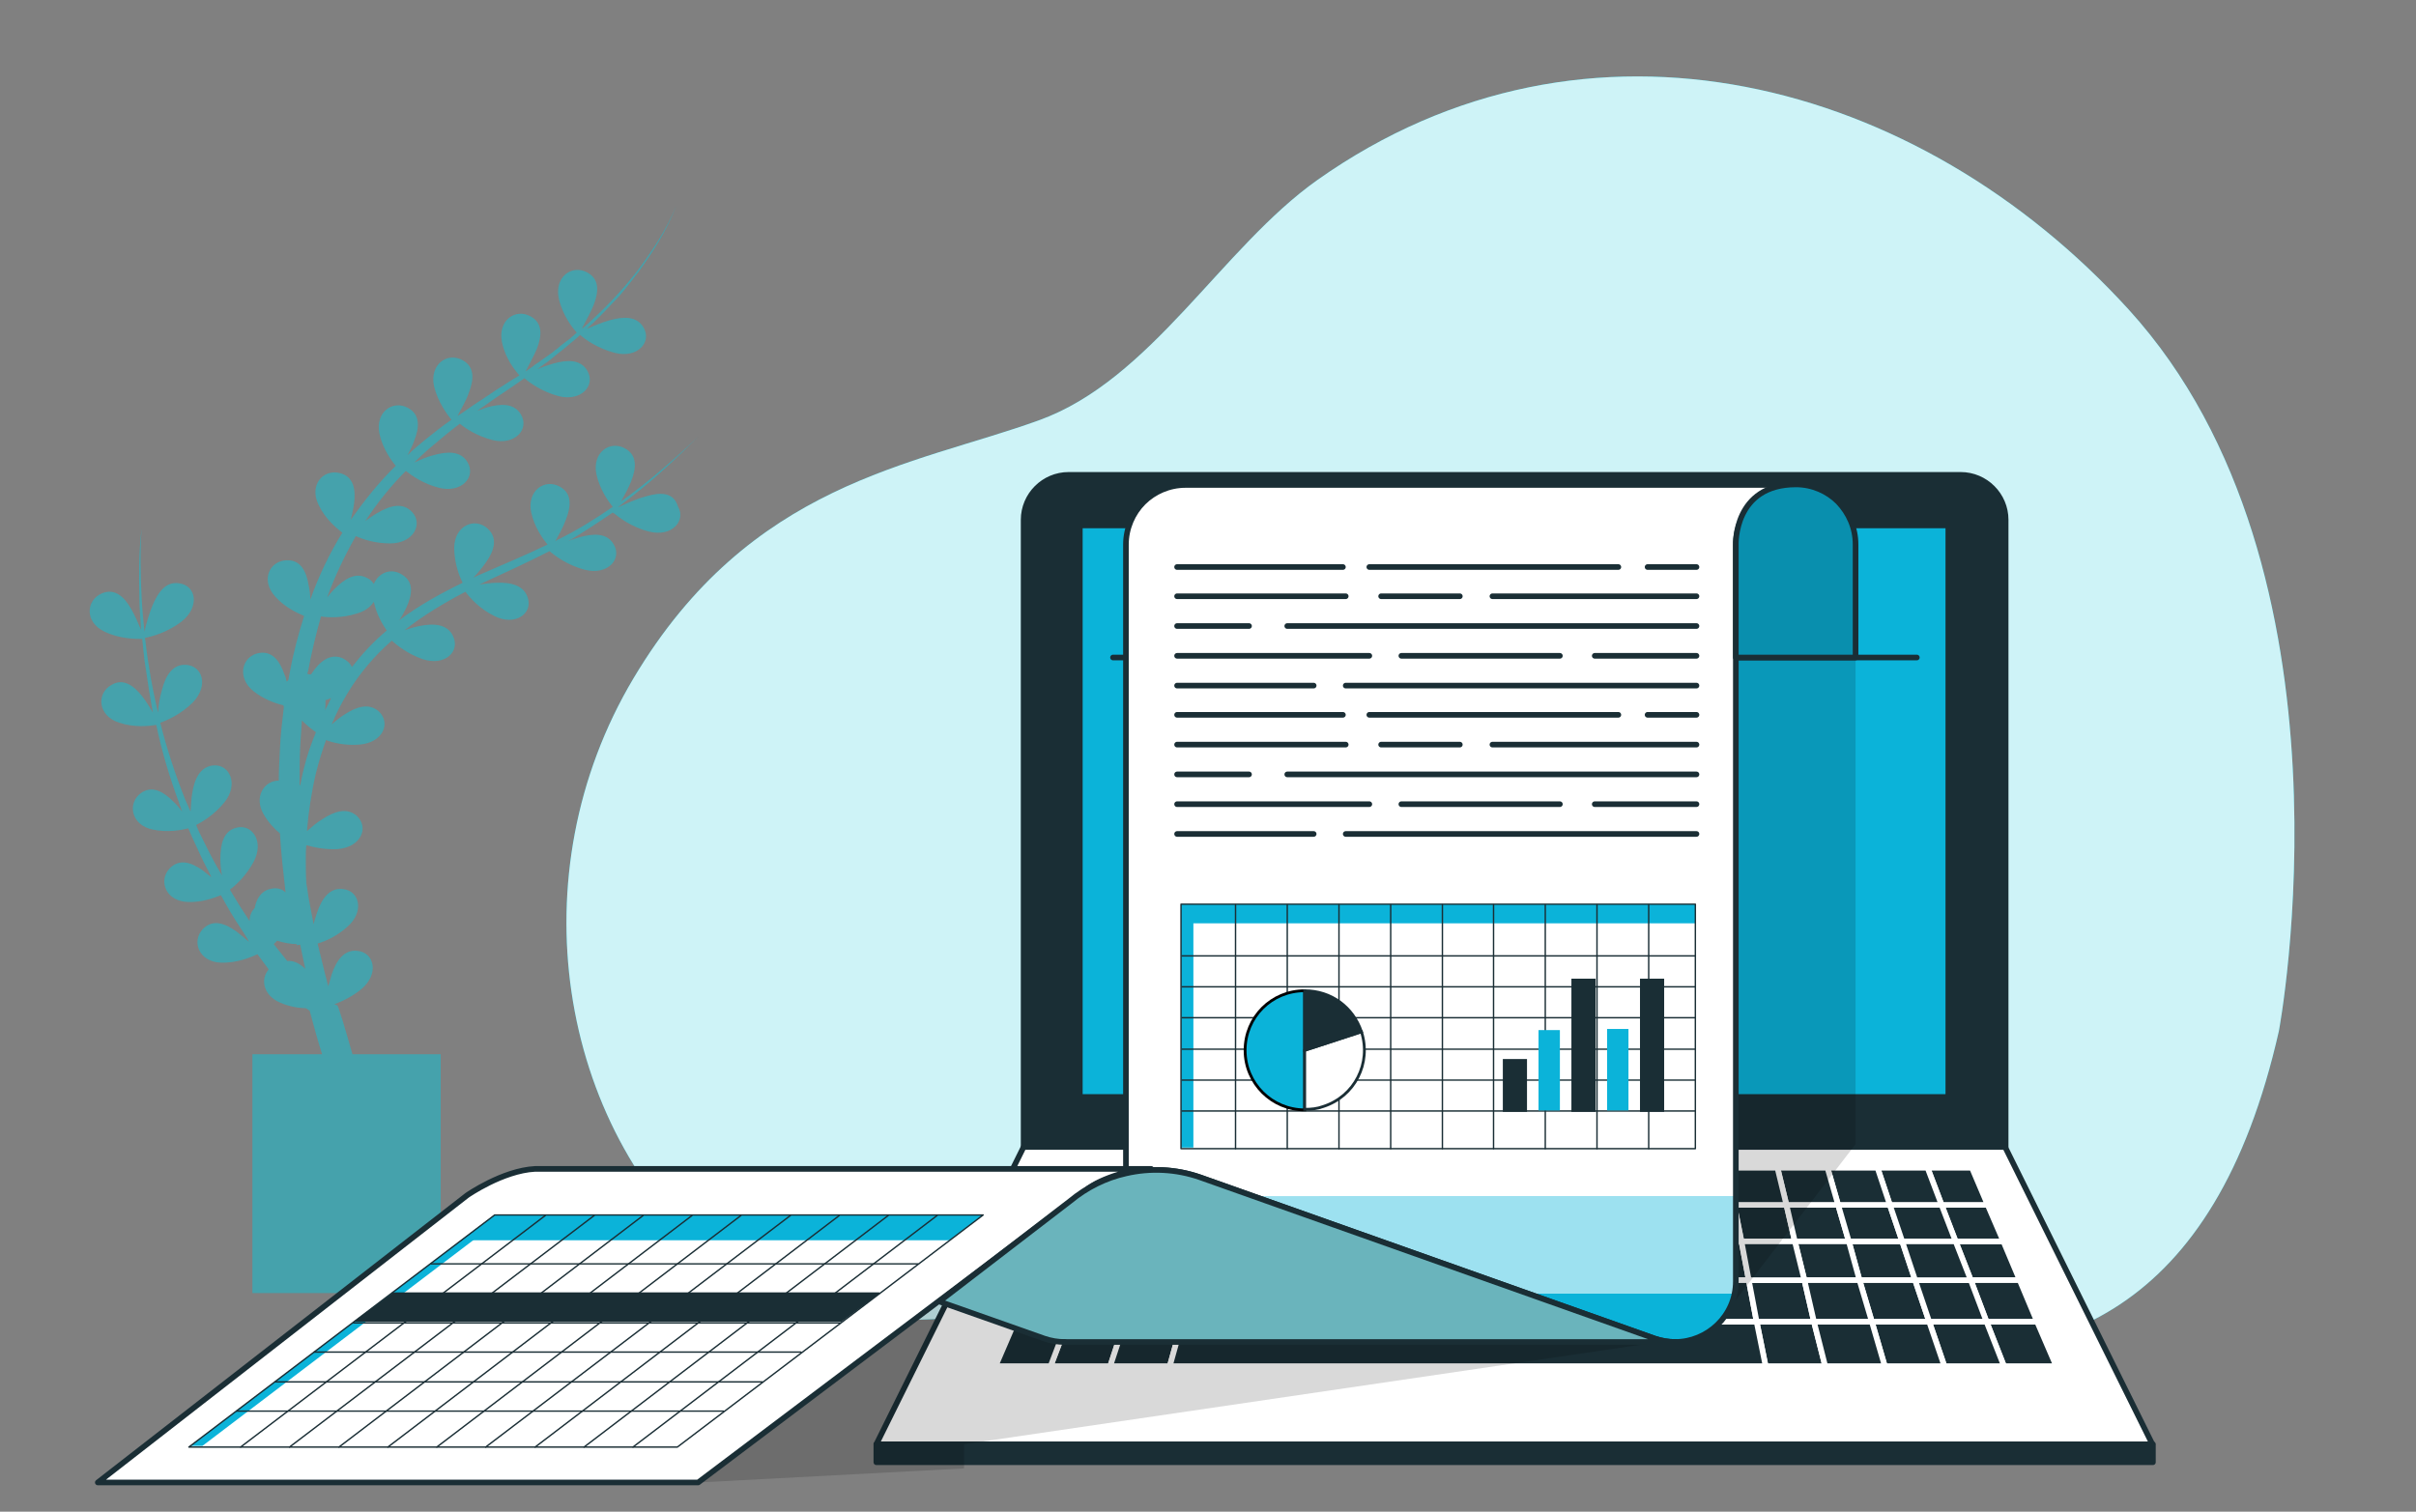 <?xml version="1.0" encoding="UTF-8"?> <!-- Generator: Adobe Illustrator 23.0.1, SVG Export Plug-In . SVG Version: 6.00 Build 0) --> <svg xmlns="http://www.w3.org/2000/svg" xmlns:xlink="http://www.w3.org/1999/xlink" id="Layer_1" x="0px" y="0px" viewBox="0 0 429.8 269" style="enable-background:new 0 0 429.8 269;" xml:space="preserve"><rect x="0" y="0" width="429.8" height="269" fill="#808080" stroke="none"/> <style type="text/css"> .st0{fill:#023859;} .st1{fill:#0BB3D9;} .st2{fill:#0BC4D9;} .st3{fill:#F2B807;} .st4{fill:#F2B33D;} .st5{fill:#F28705;} .st6{opacity:0.8;fill:#FFFFFF;} .st7{opacity:0.5;fill:#0BC4D9;} .st8{fill:#1A2E35;stroke:#1A2E35;stroke-linecap:round;stroke-linejoin:round;stroke-miterlimit:10;} .st9{fill:#FFFFFF;stroke:#1A2E35;stroke-linecap:round;stroke-linejoin:round;stroke-miterlimit:10;} .st10{fill:#1A2E35;stroke:#FFFFFF;stroke-linecap:round;stroke-linejoin:round;stroke-miterlimit:10;} .st11{opacity:0.15;} .st12{fill:none;stroke:#1A2E35;stroke-linecap:round;stroke-linejoin:round;stroke-miterlimit:10;} .st13{clip-path:url(#XMLID_2_);fill:#0BB3D9;} .st14{opacity:0.6;clip-path:url(#XMLID_2_);fill:#FFFFFF;} .st15{opacity:0.5;clip-path:url(#XMLID_3_);fill:#0BC4D9;} .st16{opacity:0.2;clip-path:url(#XMLID_3_);} .st17{clip-path:url(#XMLID_4_);fill:#0BB3D9;} .st18{opacity:0.2;clip-path:url(#XMLID_4_);} .st19{fill:#1A2E35;} .st20{fill:none;stroke:#1A2E35;stroke-width:0.25;stroke-linecap:round;stroke-linejoin:round;stroke-miterlimit:10;} .st21{fill:#1A2E35;stroke:#1A2E35;stroke-width:0.5;stroke-miterlimit:10;} .st22{fill:#0BB3D9;stroke:#000000;stroke-width:0.5;stroke-miterlimit:10;} .st23{fill:#FFFFFF;stroke:#1A2E35;stroke-width:0.5;stroke-miterlimit:10;} </style> <rect x="760.8" y="-196.5" class="st0" width="49.7" height="49.7"></rect> <rect x="489.5" y="-196" class="st1" width="60.5" height="60.5"></rect> <rect x="552.3" y="-196" class="st2" width="49.7" height="49.7"></rect> <rect x="604.3" y="-196" class="st3" width="49.7" height="49.7"></rect> <rect x="656.4" y="-196" class="st4" width="49.7" height="49.7"></rect> <rect x="708.4" y="-196" class="st5" width="49.7" height="49.7"></rect> <g> <path class="st2" d="M405.4,183.5c0,0,15.5-82-26.7-128.4c-37.3-41-96.3-57-144.3-23.1c-17.1,12.1-29.6,35.6-49.6,42.8 c-22.4,8.1-51.3,11-72.1,45.9c-20.8,34.9-13.4,79.6,14.4,103.5c27.8,23.8,76.4,0.6,120.2-1.2C291.1,221.2,382.5,284.6,405.4,183.5z "></path> <path class="st6" d="M405.4,183.5c0,0,15.5-82-26.7-128.4c-37.3-41-96.3-57-144.3-23.1c-17.1,12.1-29.6,35.6-49.6,42.8 c-22.4,8.1-51.3,11-72.1,45.9c-20.8,34.9-13.4,79.6,14.4,103.5c27.8,23.8,76.4,0.6,120.2-1.2C291.1,221.2,382.5,284.6,405.4,183.5z "></path> </g> <path class="st7" d="M115,88.3c-1.9,0.5-3.8,1.4-5.1,2c0.9-0.7,1.8-1.4,2.7-2.1c4.1-3.2,7.9-6.8,11.6-10.5 c-4.3,4.1-8.9,8.1-13.7,11.5c0.6-1.1,1.3-2.3,1.8-3.6c0.9-2.3,1.1-4.6-1.1-5.8c-2.7-1.5-5.9,0.7-5.1,4.6c0.6,2.7,2.1,4.8,2.9,5.8 c-3.2,2.2-6.4,4.2-9.9,5.9c-0.1,0.1-0.2,0.1-0.3,0.2c0.6-1.1,1.4-2.5,1.9-3.9c0.9-2.3,1.1-4.6-1.1-5.8c-2.7-1.5-5.9,0.7-5.1,4.6 c0.6,2.7,2.1,4.7,2.9,5.7c-4.1,2-8.3,3.7-12.6,5.6c-0.2,0.1-0.4,0.2-0.6,0.3c0.8-0.8,1.6-1.8,2.3-2.8c1.4-2,2.1-4.2,0.3-5.9 c-2.2-2.1-5.9-0.7-6,3.3c0,2.8,0.9,5.1,1.5,6.3c-3.9,1.9-7.7,4-11.2,6.6c0,0-0.1,0.1-0.1,0.1c0.5-0.7,0.9-1.5,1.3-2.3 c1-2.2,1.4-4.5-0.7-5.8c-1.9-1.3-4.2-0.5-5.1,1.6c-0.3-0.4-0.6-0.8-1.1-1c-2.1-1.2-4.1,0.1-5.9,1.9c-0.5,0.5-0.9,1-1.3,1.5 c1.4-3.8,3.1-7.4,5.1-10.9c1.3,0.6,3.5,1.3,6.1,1.3c4.2,0,5.9-3.5,3.9-5.6c-1.7-1.8-4-1.1-6.2,0.2c-0.7,0.4-1.4,0.9-2.1,1.4 c2.1-3.2,4.5-6.2,7.2-8.9c1,0.8,3.1,2.3,5.9,3c4,1,6.6-1.9,5.1-4.5c-1.2-2.1-3.6-2-6.1-1.3c-1.2,0.3-2.3,0.8-3.4,1.3 c1.1-1.1,2.2-2.1,3.4-3.1c1.5-1.3,3.1-2.6,4.7-3.8c1.1,0.9,3.1,2.2,5.8,2.9c4,1,6.6-1.9,5.1-4.5c-1.2-2.1-3.6-2-6.1-1.3 c-0.6,0.2-1.1,0.4-1.7,0.6c2.1-1.5,4.3-3,6.4-4.4c0.7-0.5,1.3-0.9,2-1.4c0.9,0.8,3.1,2.4,6.1,3.2c4,1,6.6-1.9,5.1-4.5 c-1.2-2.1-3.6-2-6.1-1.3c-1,0.3-1.9,0.6-2.8,1c0,0,0,0,0,0c0.4-0.3,0.8-0.6,1.2-0.9c0.8-0.5,1.5-1.1,2.2-1.7 c0.9-0.7,1.8-1.4,2.7-2.2c0.5-0.4,1-0.8,1.5-1.3c0.9,0.8,3.1,2.4,6.2,3.2c4,1,6.6-1.9,5.1-4.5c-1.2-2.1-3.6-2-6.1-1.3 c-1.4,0.4-2.8,1-4,1.5c0,0,0,0,0,0c1.7-1.5,3.2-3.1,4.8-4.8c0.1-0.1,0.2-0.2,0.3-0.3c0.7-0.7,1.3-1.5,1.9-2.2 c0.7-0.9,1.4-1.8,2.1-2.7c2.7-3.7,5.2-7.6,6.8-11.9c-1.7,4.2-4.3,8.1-7,11.7c-2.8,3.6-6,6.9-9.4,9.9c-0.1,0.1-0.3,0.2-0.4,0.3 c0.6-1.2,1.5-2.7,2.1-4.2c0.9-2.3,1.1-4.6-1.1-5.8c-2.7-1.5-5.9,0.7-5.1,4.6c0.7,3.1,2.5,5.3,3.2,6.1c-0.3,0.2-0.5,0.5-0.8,0.7 c-0.3,0.3-0.6,0.5-1,0.8c-0.5,0.4-1.1,0.8-1.6,1.3c-0.3,0.2-0.6,0.4-0.9,0.7c-0.8,0.6-1.6,1.1-2.4,1.7c-0.4,0.3-0.8,0.5-1.1,0.8 c-0.4,0.3-0.9,0.6-1.3,0.9c0.6-1.2,1.4-2.6,2-4c0.9-2.3,1.1-4.6-1.1-5.8c-2.7-1.5-5.9,0.7-5.1,4.6c0.6,2.9,2.3,5,3.1,5.9 c-0.3,0.2-0.6,0.4-1,0.6c-1.2,0.8-2.4,1.5-3.6,2.3c-0.2,0.2-0.5,0.3-0.7,0.5c-0.7,0.4-1.3,0.9-2,1.3c-0.3,0.2-0.6,0.4-0.9,0.6 c-0.9,0.6-1.8,1.3-2.8,1.9c0.6-1.2,1.5-2.6,2-4.1c0.9-2.3,1.1-4.6-1.1-5.8c-2.7-1.5-5.9,0.7-5.1,4.6c0.7,2.9,2.4,5.1,3.1,6 c-1.6,1.1-3.1,2.3-4.6,3.5c-1.1,0.9-2.2,1.8-3.2,2.8c0.4-0.8,0.9-1.7,1.2-2.6c0.9-2.3,1.1-4.6-1.1-5.8c-2.7-1.5-5.9,0.7-5.1,4.6 c0.6,2.7,2.1,4.7,2.9,5.7c-3,2.9-5.6,6.2-8,9.6c0.2-1,0.5-2,0.6-3c0.3-2.4-0.1-4.7-2.5-5.3c-3-0.8-5.6,2.1-3.8,5.7 c1.2,2.5,3.2,4.1,4.2,4.9c-2.3,3.7-4.2,7.7-5.7,11.9c0-0.8-0.1-1.7-0.3-2.6c-0.4-2.4-1.4-4.5-3.9-4.4c-3.1,0.1-4.7,3.6-2,6.5 c1.7,1.9,3.9,2.9,5.1,3.4c-1,3.2-1.9,6.5-2.5,9.8c-0.1,0.5-0.2,1-0.3,1.6c-0.1,0.1-0.2,0.2-0.3,0.3c-0.1-0.5-0.2-0.9-0.4-1.3 c-0.8-2.3-2.1-4.2-4.5-3.8c-3,0.5-4.1,4.3-1,6.8c1.9,1.5,4,2.2,5.3,2.5c0,0.1,0.1,0.2,0.1,0.3c-0.3,2.5-0.6,5-0.7,7.5 c-0.1,1.9-0.2,3.7-0.2,5.6c-2.6,0-4.5,2.9-2.7,6c0.8,1.4,1.9,2.6,2.9,3.4c0.2,3.5,0.6,7,1,10.5c-0.7-0.7-1.7-0.9-2.8-0.6 c-1.6,0.4-2.4,1.8-2.7,3.4c-0.6,0.6-0.9,1.4-0.9,2.3c-1.2-1.8-2.4-3.7-3.5-5.6c1.1-0.8,2.9-2.5,4.2-4.9c2-3.7-0.3-6.9-3.1-6.1 c-2.3,0.6-2.8,3-2.8,5.6c0,1,0.1,2,0.3,2.9c-0.4-0.7-0.8-1.4-1.2-2.1c-1-1.8-1.9-3.7-2.8-5.5c-0.2-0.4-0.4-0.9-0.6-1.4 c1.2-0.6,3.3-1.9,5-4c2.6-3.2,1-6.8-1.9-6.6c-2.4,0.2-3.4,2.4-3.8,4.9c-0.2,1.1-0.2,2.3-0.3,3.3l-0.9-2c-1.8-4.5-3.3-9.1-4.5-13.8 c1.2-0.4,3.7-1.5,5.8-3.6c2.9-3,1.7-6.6-1.3-6.7c-2.4-0.1-3.6,2.1-4.2,4.5c-0.4,1.3-0.6,2.8-0.7,4c-0.6-2.7-1.2-5.4-1.6-8.2 c-0.3-1.7-0.5-3.4-0.7-5.1c1.1-0.2,3.9-0.9,6.5-2.9c3.3-2.6,2.6-6.4-0.4-6.8c-2.4-0.4-3.8,1.6-4.8,4c-0.6,1.5-1.1,3.2-1.4,4.6 c-0.2-2-0.4-4-0.5-6c-0.2-4.1-0.3-8.3,0-12.4c-0.5,4.1-0.5,8.3-0.4,12.4c0,1.9,0.2,3.8,0.3,5.7c-0.5-1.2-1.1-2.6-1.8-3.8 c-1.2-2.1-2.9-3.7-5.2-2.7c-2.8,1.2-3.1,5.1,0.5,6.8c2.7,1.3,5.5,1.3,6.7,1.3c0.2,1.7,0.3,3.4,0.6,5.1c0.4,2.7,0.8,5.4,1.3,8 c-0.6-1-1.2-2-1.9-2.9c-1.5-1.9-3.4-3.3-5.5-2c-2.7,1.5-2.4,5.5,1.4,6.7c2.7,0.9,5.3,0.6,6.6,0.4c1,4.8,2.4,9.4,4.1,14l0.5,1.4 c-0.5-0.6-1-1.3-1.6-1.8c-1.7-1.7-3.7-2.9-5.7-1.5c-2.5,1.8-1.8,5.7,2,6.5c2.7,0.6,5.2,0.1,6.4-0.2c0.2,0.5,0.4,0.9,0.6,1.4 c0.9,1.9,1.7,3.8,2.7,5.7c0.3,0.5,0.6,1.1,0.8,1.6c-0.5-0.4-1-0.8-1.5-1.2c-2-1.4-4.1-2.2-5.9-0.4c-2.1,2.2-0.7,5.9,3.2,6 c2.5,0.1,4.6-0.7,5.9-1.2c1.1,2,2.3,4.1,3.6,6c0.5,0.8,1,1.5,1.4,2.3c-0.7-0.6-1.5-1.3-2.3-1.9c-2-1.4-4.1-2.2-5.9-0.4 c-2.1,2.2-0.7,5.9,3.2,6c2.9,0.1,5.4-1,6.5-1.5c0.7,0.9,1.3,1.8,2,2.7c-1.5,1.7-1,4.6,2,5.9c1.6,0.7,3.3,1,4.6,1 c0.2,0.1,0.4,0.3,0.6,0.4l0.1,0.1c0.7,2.6,1.4,5.2,2.2,7.7H44.9v42.5h33.5v-42.5H62.7c-1.3-4.6-2.5-8.6-2.7-8.7l-0.5-0.2 c1.3-0.5,3.1-1.3,4.8-2.7c3.2-2.7,2.3-6.5-0.7-6.8c-2.4-0.3-3.8,1.8-4.6,4.2c-0.2,0.7-0.4,1.4-0.6,2.1c-0.2-0.6-0.3-1.3-0.5-1.9 c-0.5-1.9-0.9-3.8-1.4-5.7c1.4-0.4,3.4-1.3,5.2-2.9c3.2-2.7,2.3-6.5-0.7-6.8c-2.4-0.3-3.8,1.8-4.6,4.2c-0.2,0.7-0.5,1.4-0.6,2.1 c-0.3-1.4-0.5-2.8-0.8-4.2c-0.2-1-0.3-2.1-0.5-3.1c-0.1-1.5-0.1-3-0.1-4.4c0-0.8,0-1.6,0.1-2.4c1.4,0.4,3.3,0.8,5.5,0.7 c4.2-0.3,5.7-3.8,3.5-5.9c-1.8-1.6-4.1-0.8-6.2,0.6c-1,0.6-1.9,1.4-2.7,2.1c0.3-3.5,0.8-6.9,1.6-10.3c0.5-2,1.1-4,1.8-5.9 c1.3,0.5,3.5,1,5.9,0.8c4.2-0.3,5.7-3.8,3.5-5.9c-1.8-1.6-4.1-0.8-6.2,0.6c-0.8,0.5-1.5,1.1-2.2,1.7c0.8-1.9,1.7-3.7,2.8-5.5 c2.1-3.5,4.8-6.7,7.9-9.4c1,0.9,2.9,2.4,5.5,3.3c4,1.3,6.7-1.4,5.4-4.1c-1-2.2-3.5-2.3-6-1.8c-1,0.2-1.9,0.5-2.8,0.8c0,0,0,0,0.1,0 c3.4-2.7,7.1-4.9,10.9-6.9c0.8,1.1,2.5,3,5.1,4.3c3.7,1.9,6.9-0.4,6-3.2c-0.7-2.3-3.1-2.8-5.6-2.7c-1,0-2,0.2-3,0.3 c4.1-1.9,8.3-3.8,12.4-5.9c0,0,0,0,0,0c0,0,0,0,0,0c0,0,0.1,0,0.1,0c0.8,0.7,3.1,2.5,6.3,3.3c4,1,6.6-1.9,5.1-4.5 c-1.2-2.1-3.6-2-6.1-1.3c-0.7,0.2-1.4,0.4-2,0.7c2.7-1.6,5.3-3.3,7.9-5.1c0.1,0.1,0.2,0.2,0.2,0.2c0,0,0-0.1,0-0.1 c0.8,0.7,3.1,2.5,6.3,3.3c4,1,6.6-1.9,5.1-4.5C119.8,87.5,117.4,87.6,115,88.3z M51.1,171c-0.8-1-1.6-2-2.4-3 c0.2-0.2,0.4-0.4,0.6-0.6c1.3,0.4,2.5,0.6,3.5,0.6c0,0.1,0,0.1,0,0.2l0.6-0.1c0.3,1.4,0.6,2.9,0.9,4.3 C53.4,171.5,52.3,170.9,51.1,171z M54.1,136.6c-0.3,1.1-0.5,2.2-0.7,3.2c0-0.1-0.1-0.1-0.1-0.2c0-2.2,0-4.4,0.1-6.7 c0.1-1.6,0.2-3.1,0.3-4.7c0.9,0.9,1.8,1.6,2.5,2.1C55.3,132.5,54.6,134.5,54.1,136.6z M57.8,126.4c0.1-0.4,0.1-0.8,0.1-1.2 c0-0.2,0-0.4,0-0.6c0.3-0.1,0.7-0.2,1-0.4C58.6,124.9,58.2,125.7,57.8,126.4z M62.6,118.7c-0.3-0.7-0.9-1.2-1.7-1.6 c-2.3-0.9-4.1,0.7-5.5,2.8c0,0,0,0.1-0.1,0.1c0,0-0.1,0-0.1,0c-0.2,0-0.3,0-0.5-0.1c0-0.1,0-0.3,0.1-0.4c0.6-3.3,1.4-6.6,2.3-9.8 c1.4,0.2,3.7,0.3,6.3-0.5c1.5-0.4,2.5-1.2,3.1-2.1c0.5,2.3,1.6,4.1,2.3,5.1C66.4,114.2,64.4,116.4,62.6,118.7z"></path> <g> <g id="XMLID_222_"> <path id="XMLID_57_" class="st8" d="M356.7,204.1H182.1V92.5c0-4.4,3.6-8,8-8h158.7c4.4,0,8,3.6,8,8V204.1z"></path> <polygon id="XMLID_55_" class="st9" points="382.9,257 155.9,257 182.1,204.1 356.7,204.1 "></polygon> <rect id="XMLID_54_" x="192.6" y="94" class="st1" width="153.5" height="100.7"></rect> <g id="XMLID_26_"> <polygon id="XMLID_50_" class="st10" points="262.1,220.9 262.4,214.4 253.2,214.4 252.6,220.9 "></polygon> <polygon id="XMLID_49_" class="st10" points="281.2,220.9 280.9,214.4 271.6,214.4 271.6,220.9 "></polygon> <polygon id="XMLID_48_" class="st10" points="330.8,227.8 340.7,227.8 338.4,220.9 328.9,220.9 "></polygon> <polygon id="XMLID_77_" class="st10" points="252.6,220.9 253.2,214.4 243.9,214.4 243,220.9 "></polygon> <polygon id="XMLID_78_" class="st10" points="233.5,220.9 234.7,214.4 225.5,214.4 224,220.9 "></polygon> <polygon id="XMLID_80_" class="st10" points="319.3,220.9 317.8,214.4 308.5,214.4 309.8,220.9 "></polygon> <polygon id="XMLID_81_" class="st10" points="328.9,220.9 327,214.4 317.8,214.4 319.3,220.9 "></polygon> <polygon id="XMLID_34_" class="st10" points="224,220.9 225.5,214.4 216.3,214.4 214.4,220.9 "></polygon> <polygon id="XMLID_83_" class="st10" points="290.7,220.9 290.1,214.4 280.9,214.4 281.2,220.9 "></polygon> <polygon id="XMLID_84_" class="st10" points="338.4,220.9 336.2,214.4 327,214.4 328.9,220.9 "></polygon> <polygon id="XMLID_85_" class="st10" points="309.8,220.9 308.5,214.4 299.3,214.4 300.2,220.9 "></polygon> <polygon id="XMLID_86_" class="st10" points="300.2,220.9 299.3,214.4 290.1,214.4 290.7,220.9 "></polygon> <polygon id="XMLID_87_" class="st10" points="271.6,220.9 271.6,214.4 262.4,214.4 262.1,220.9 "></polygon> <polygon id="XMLID_94_" class="st10" points="204.9,220.9 195.3,220.9 192.7,227.8 202.6,227.8 "></polygon> <polygon id="XMLID_95_" class="st10" points="207,214.4 197.8,214.4 195.3,220.9 204.9,220.9 "></polygon> <polygon id="XMLID_96_" class="st10" points="214.4,220.9 216.3,214.4 207,214.4 204.9,220.9 "></polygon> <polygon id="XMLID_97_" class="st10" points="189.9,235.2 186.9,243.1 197.5,243.1 200.1,235.2 "></polygon> <polygon id="XMLID_98_" class="st10" points="202.6,227.8 192.7,227.8 189.9,235.2 200.1,235.2 "></polygon> <polygon id="XMLID_99_" class="st10" points="200.1,235.2 197.5,243.1 208.1,243.1 210.3,235.2 "></polygon> <polygon id="XMLID_100_" class="st10" points="243,220.9 243.9,214.4 234.7,214.4 233.5,220.9 "></polygon> <polygon id="XMLID_101_" class="st10" points="242,227.8 243,220.9 233.5,220.9 232.2,227.8 "></polygon> <polygon id="XMLID_102_" class="st10" points="232.2,227.8 233.5,220.9 224,220.9 222.3,227.8 "></polygon> <polygon id="XMLID_103_" class="st10" points="251.9,227.8 252.6,220.9 243,220.9 242,227.8 "></polygon> <polygon id="XMLID_104_" class="st10" points="214.4,220.9 204.9,220.9 202.6,227.8 212.4,227.8 "></polygon> <polygon id="XMLID_105_" class="st10" points="333,235.2 343.2,235.2 340.7,227.8 330.8,227.8 "></polygon> <polygon id="XMLID_106_" class="st10" points="222.3,227.8 224,220.9 214.4,220.9 212.4,227.8 "></polygon> <polygon id="XMLID_107_" class="st10" points="202.6,227.8 200.1,235.2 210.3,235.2 212.4,227.8 "></polygon> <polygon id="XMLID_108_" class="st10" points="311.1,227.8 309.8,220.9 300.2,220.9 301.2,227.8 "></polygon> <polygon id="XMLID_109_" class="st10" points="301.2,227.8 300.2,220.9 290.7,220.9 291.4,227.8 "></polygon> <polygon id="XMLID_110_" class="st10" points="330.8,227.8 328.9,220.9 319.3,220.9 321,227.8 "></polygon> <polygon id="XMLID_111_" class="st10" points="271.6,227.8 271.6,220.9 262.1,220.9 261.8,227.8 "></polygon> <polygon id="XMLID_112_" class="st10" points="291.4,227.8 290.7,220.9 281.2,220.9 281.5,227.8 "></polygon> <polygon id="XMLID_113_" class="st10" points="281.5,227.8 281.2,220.9 271.6,220.9 271.6,227.8 "></polygon> <polygon id="XMLID_114_" class="st10" points="261.8,227.8 262.1,220.9 252.6,220.9 251.9,227.8 "></polygon> <polygon id="XMLID_115_" class="st10" points="291.4,227.8 292.1,235.2 302.3,235.2 301.2,227.8 "></polygon> <polygon id="XMLID_116_" class="st10" points="301.2,227.8 302.3,235.2 312.5,235.2 311.1,227.8 "></polygon> <polygon id="XMLID_117_" class="st10" points="212.4,227.8 210.3,235.2 220.6,235.2 222.3,227.8 "></polygon> <polygon id="XMLID_118_" class="st10" points="311.1,227.8 312.5,235.2 322.7,235.2 321,227.8 "></polygon> <polygon id="XMLID_119_" class="st10" points="271.6,227.8 271.6,235.2 281.9,235.2 281.5,227.8 "></polygon> <polygon id="XMLID_120_" class="st10" points="321,227.8 322.7,235.2 333,235.2 330.8,227.8 "></polygon> <polygon id="XMLID_121_" class="st10" points="281.5,227.8 281.9,235.2 292.1,235.2 291.4,227.8 "></polygon> <polygon id="XMLID_122_" class="st10" points="232.2,227.8 230.8,235.2 241,235.2 242,227.8 "></polygon> <polygon id="XMLID_123_" class="st10" points="222.3,227.8 220.6,235.2 230.8,235.2 232.2,227.8 "></polygon> <polygon id="XMLID_124_" class="st10" points="261.8,227.8 261.4,235.2 271.6,235.2 271.6,227.8 "></polygon> <polygon id="XMLID_125_" class="st10" points="251.9,227.8 251.2,235.2 261.4,235.2 261.8,227.8 "></polygon> <polygon id="XMLID_126_" class="st10" points="242,227.8 241,235.2 251.2,235.2 251.9,227.8 "></polygon> <polygon id="XMLID_127_" class="st10" points="321,227.8 319.3,220.9 309.8,220.9 311.1,227.8 "></polygon> <polygon id="XMLID_132_" class="st10" points="207,214.4 209.2,207.8 200.3,207.8 197.8,214.4 "></polygon> <polygon id="XMLID_135_" class="st10" points="197.8,214.4 189.3,214.4 186.5,220.9 195.3,220.9 "></polygon> <polygon id="XMLID_136_" class="st10" points="200.3,207.8 192.1,207.8 189.3,214.4 197.8,214.4 "></polygon> <polygon id="XMLID_137_" class="st10" points="195.3,220.9 186.5,220.9 183.6,227.8 192.7,227.8 "></polygon> <polygon id="XMLID_138_" class="st10" points="192.7,227.8 183.6,227.8 180.5,235.2 189.9,235.2 "></polygon> <polygon id="XMLID_32_" class="st10" points="189.9,235.2 180.5,235.2 177.1,243.1 186.9,243.1 "></polygon> <polygon id="XMLID_31_" class="st10" points="347.9,220.9 350.6,227.8 359.3,227.8 356.4,220.9 "></polygon> <polygon id="XMLID_30_" class="st10" points="353.4,235.2 362.4,235.2 359.3,227.8 350.6,227.8 "></polygon> <polygon id="XMLID_148_" class="st10" points="356.5,243.1 365.8,243.1 362.4,235.2 353.4,235.2 "></polygon> <polygon id="XMLID_155_" class="st10" points="280.9,214.4 280.5,207.8 271.6,207.8 271.6,214.4 "></polygon> <polygon id="XMLID_156_" class="st10" points="347.9,220.9 356.4,220.9 353.6,214.4 345.4,214.4 "></polygon> <polygon id="XMLID_157_" class="st10" points="343.2,235.2 353.4,235.2 350.6,227.8 340.7,227.8 "></polygon> <polygon id="XMLID_158_" class="st10" points="216.3,214.4 218.2,207.8 209.2,207.8 207,214.4 "></polygon> <polygon id="XMLID_159_" class="st10" points="336.2,214.4 338.4,220.9 347.9,220.9 345.4,214.4 "></polygon> <polygon id="XMLID_160_" class="st10" points="353.6,214.4 350.8,207.8 342.9,207.8 345.4,214.4 "></polygon> <polygon id="XMLID_161_" class="st10" points="345.4,214.4 342.9,207.8 334,207.8 336.2,214.4 "></polygon> <polygon id="XMLID_162_" class="st10" points="312.5,235.2 314.1,243.1 324.7,243.1 322.7,235.2 "></polygon> <polygon id="XMLID_163_" class="st10" points="345.9,243.1 356.5,243.1 353.4,235.2 343.2,235.2 "></polygon> <polygon id="XMLID_164_" class="st10" points="336.2,214.4 334,207.8 325.1,207.8 327,214.4 "></polygon> <polygon id="XMLID_167_" class="st10" points="333,235.2 335.3,243.1 345.9,243.1 343.2,235.2 "></polygon> <polygon id="XMLID_168_" class="st10" points="322.7,235.2 324.7,243.1 335.3,243.1 333,235.2 "></polygon> <polygon id="XMLID_169_" class="st10" points="340.7,227.8 350.6,227.8 347.9,220.9 338.4,220.9 "></polygon> <polygon id="XMLID_170_" class="st10" points="253.2,214.4 253.8,207.8 244.9,207.8 243.9,214.4 "></polygon> <polygon id="XMLID_171_" class="st10" points="327,214.4 325.1,207.8 316.2,207.8 317.8,214.4 "></polygon> <polygon id="XMLID_172_" class="st10" points="243.9,214.4 244.9,207.8 236,207.8 234.7,214.4 "></polygon> <polygon id="XMLID_173_" class="st10" points="271.6,214.4 271.6,207.8 262.7,207.8 262.4,214.4 "></polygon> <polygon id="XMLID_174_" class="st10" points="234.7,214.4 236,207.8 227.1,207.8 225.5,214.4 "></polygon> <polygon id="XMLID_175_" class="st10" points="225.5,214.4 227.1,207.8 218.2,207.8 216.3,214.4 "></polygon> <polygon id="XMLID_176_" class="st10" points="262.4,214.4 262.7,207.8 253.8,207.8 253.2,214.4 "></polygon> <polygon id="XMLID_177_" class="st10" points="317.8,214.4 316.2,207.8 307.3,207.8 308.5,214.4 "></polygon> <polygon id="XMLID_178_" class="st10" points="308.5,214.4 307.3,207.8 298.4,207.8 299.3,214.4 "></polygon> <polygon id="XMLID_179_" class="st10" points="290.1,214.4 289.4,207.8 280.5,207.8 280.9,214.4 "></polygon> <polygon id="XMLID_29_" class="st10" points="312.5,235.2 302.3,235.2 292.1,235.2 281.9,235.2 271.6,235.2 261.4,235.2 251.2,235.2 241,235.2 230.8,235.2 220.6,235.2 210.3,235.2 208.1,243.1 218.7,243.1 229.3,243.1 239.9,243.1 250.5,243.1 261.1,243.1 271.7,243.1 282.3,243.1 292.9,243.1 303.5,243.1 314.1,243.1 "></polygon> <polygon id="XMLID_181_" class="st10" points="299.3,214.4 298.4,207.8 289.4,207.8 290.1,214.4 "></polygon> </g> <rect id="XMLID_17_" x="155.9" y="257" class="st8" width="227.1" height="3.2"></rect> </g> </g> <g> <polygon class="st11" points="330.1,116.9 330.1,203.6 304.9,236.4 300.7,238 171.5,257 171.5,261.3 124.2,263.8 124.2,217.3 204.9,217.3 204.9,116.5 "></polygon> <g> <path class="st9" d="M95.2,208c-5.8,0.3-12.1,4.7-12.1,4.7l-65.7,51.1h106.8c0,0,67.5-50.9,69.5-52.4c3.2-2.3,9.5-3.5,9.5-3.5 l-3,0.1H95.2z"></path> <g> <line class="st12" x1="341" y1="117" x2="198" y2="117"></line> <g> <g> <g> <defs> <path id="XMLID_16_" d="M319.5,86.2c-5.9,0-10.7,4.8-10.7,10.7V228c0,6.2-5.1,10.8-10.8,10.8c-1.2,0-2.4-0.2-3.6-0.6 l-80.9-28.7c-4.3-1.5-8.9-1.7-13.2-0.7V96.9c0-2.9,1.2-5.6,3.1-7.5c1.9-1.9,4.6-3.1,7.5-3.1H319.5z"></path> </defs> <use xlink:href="#XMLID_16_" style="overflow:visible;fill:#FFFFFF;"></use> <clipPath id="XMLID_2_"> <use xlink:href="#XMLID_16_" style="overflow:visible;"></use> </clipPath> <path class="st13" d="M223.4,212.9l70.9,25.2c1.2,0.4,2.4,0.6,3.6,0.6c5.7,0,10.8-4.6,10.8-10.8v-15H223.4z"></path> <path class="st14" d="M223.4,212.9l70.9,25.2c1.2,0.4,2.4,0.6,3.6,0.6c5.7,0,10.8-4.6,10.8-10.8v-15H223.4z"></path> <path class="st13" d="M223.4,230.2l70.9,25.2c1.2,0.4,2.4,0.6,3.6,0.6c5.7,0,10.8-4.6,10.8-10.8v-15H223.4z"></path> <use xlink:href="#XMLID_16_" style="overflow:visible;fill:none;stroke:#1A2E35;stroke-linecap:round;stroke-linejoin:round;stroke-miterlimit:10;"></use> </g> <line class="st9" x1="204.8" y1="208" x2="200.2" y2="208"></line> <g> <defs> <path id="XMLID_15_" d="M298,238.8H189.4c-1.2,0-2.4-0.2-3.6-0.6l-18.7-6.6l23.3-17.9c2.9-2.4,6.3-4.1,9.9-4.9 c4.3-1,8.9-0.8,13.2,0.7l80.9,28.7C295.6,238.6,296.8,238.8,298,238.8z"></path> </defs> <use xlink:href="#XMLID_15_" style="overflow:visible;fill:#FFFFFF;"></use> <clipPath id="XMLID_3_"> <use xlink:href="#XMLID_15_" style="overflow:visible;"></use> </clipPath> <path class="st15" d="M298,238.8H189.4c-1.2,0-2.4-0.2-3.6-0.6l-19.9-6.9l24.4-17.6c2.9-2.4,6.3-4.1,9.9-4.9 c4.3-1,8.9-0.8,13.2,0.7l80.9,28.7C295.6,238.6,296.8,238.8,298,238.8z"></path> <path class="st16" d="M298,238.8H189.4c-1.2,0-2.4-0.2-3.6-0.6l-19.9-6.9l24.4-17.6c2.9-2.4,6.3-4.1,9.9-4.9 c4.3-1,8.9-0.8,13.2,0.7l80.9,28.7C295.6,238.6,296.8,238.8,298,238.8z"></path> <use xlink:href="#XMLID_15_" style="overflow:visible;fill:none;stroke:#1A2E35;stroke-linecap:round;stroke-linejoin:round;stroke-miterlimit:10;"></use> </g> <line class="st9" x1="189.4" y1="238.8" x2="189.2" y2="238.8"></line> <line class="st9" x1="298.2" y1="238.8" x2="298" y2="238.8"></line> </g> <g> <defs> <path id="XMLID_14_" d="M327,89.3c-1.9-1.9-4.6-3.1-7.5-3.1c-11.1,0-10.7,10.7-10.7,10.7v20.1h21.3V96.9 C330.1,93.9,328.9,91.3,327,89.3z"></path> </defs> <use xlink:href="#XMLID_14_" style="overflow:visible;fill:#FFFFFF;"></use> <clipPath id="XMLID_4_"> <use xlink:href="#XMLID_14_" style="overflow:visible;"></use> </clipPath> <path class="st17" d="M327,89.3c-1.9-1.9-4.6-3.1-7.5-3.1c-11.1,0-10.7,10.7-10.7,10.7v20.1h21.3V96.9 C330.1,93.9,328.9,91.3,327,89.3z"></path> <path class="st18" d="M327,89.3c-1.9-1.9-4.6-3.1-7.5-3.1c-11.1,0-10.7,10.7-10.7,10.7v20.1h21.3V96.9 C330.1,93.9,328.9,91.3,327,89.3z"></path> <use xlink:href="#XMLID_14_" style="overflow:visible;fill:none;stroke:#1A2E35;stroke-linecap:round;stroke-linejoin:round;stroke-miterlimit:10;"></use> </g> </g> <g> <g> <polygon class="st1" points="168.9,220.7 82,220.7 88,216.2 174.9,216.2 "></polygon> <polygon class="st1" points="36,257.3 33.9,257.3 88,216.2 90.1,216.2 "></polygon> <polygon class="st19" points="149.7,235.2 62.9,235.2 69.7,230.2 156.5,230.2 "></polygon> <polygon class="st20" points="120.5,257.5 33.6,257.5 88,216.2 174.9,216.2 "></polygon> <line class="st20" x1="97" y1="216.3" x2="42.8" y2="257.5"></line> <line class="st20" x1="105.7" y1="216.3" x2="51.5" y2="257.5"></line> <line class="st20" x1="114.4" y1="216.3" x2="60.3" y2="257.5"></line> <line class="st20" x1="123.1" y1="216.3" x2="69" y2="257.5"></line> <line class="st20" x1="131.8" y1="216.3" x2="77.7" y2="257.5"></line> <line class="st20" x1="140.6" y1="216.3" x2="86.4" y2="257.5"></line> <line class="st20" x1="149.3" y1="216.3" x2="95.2" y2="257.5"></line> <line class="st20" x1="158" y1="216.3" x2="103.9" y2="257.5"></line> <line class="st20" x1="166.7" y1="216.3" x2="112.6" y2="257.5"></line> <line class="st20" x1="76.7" y1="224.9" x2="163.3" y2="224.9"></line> <line class="st20" x1="69.8" y1="230.1" x2="156.4" y2="230.1"></line> <line class="st20" x1="62.9" y1="235.4" x2="149.5" y2="235.4"></line> <line class="st20" x1="55.9" y1="240.6" x2="142.5" y2="240.6"></line> <line class="st20" x1="49" y1="245.9" x2="135.6" y2="245.9"></line> <line class="st20" x1="42.1" y1="251.1" x2="128.7" y2="251.1"></line> </g> <g> <g> <rect x="210.1" y="160.9" class="st1" width="91.5" height="3.4"></rect> <rect x="210.1" y="160.9" class="st1" width="2.2" height="43.3"></rect> <rect x="210.1" y="160.9" class="st20" width="91.5" height="43.5"></rect> <line class="st20" x1="219.8" y1="161" x2="219.8" y2="204.4"></line> <line class="st20" x1="229" y1="161" x2="229" y2="204.4"></line> <line class="st20" x1="238.2" y1="161" x2="238.2" y2="204.4"></line> <line class="st20" x1="247.4" y1="161" x2="247.4" y2="204.4"></line> <line class="st20" x1="256.6" y1="161" x2="256.6" y2="204.4"></line> <line class="st20" x1="265.7" y1="161" x2="265.7" y2="204.4"></line> <line class="st20" x1="274.9" y1="161" x2="274.9" y2="204.4"></line> <line class="st20" x1="284.1" y1="161" x2="284.1" y2="204.4"></line> <line class="st20" x1="293.3" y1="161" x2="293.3" y2="204.4"></line> <line class="st20" x1="210.3" y1="170.1" x2="301.6" y2="170.1"></line> <line class="st20" x1="210.3" y1="175.6" x2="301.6" y2="175.6"></line> <line class="st20" x1="210.3" y1="181.1" x2="301.6" y2="181.1"></line> <line class="st20" x1="210.3" y1="186.7" x2="301.6" y2="186.7"></line> <line class="st20" x1="210.3" y1="192.2" x2="301.6" y2="192.2"></line> <line class="st20" x1="210.3" y1="197.7" x2="301.6" y2="197.7"></line> </g> <g> <rect x="267.6" y="188.7" class="st21" width="3.8" height="8.9"></rect> <rect x="273.7" y="183.3" class="st1" width="3.8" height="14.3"></rect> <rect x="279.8" y="174.4" class="st21" width="3.8" height="23.2"></rect> <rect x="285.9" y="183.1" class="st1" width="3.8" height="14.5"></rect> <rect x="292" y="174.4" class="st21" width="3.8" height="23.2"></rect> </g> <g> <g> <g> <path class="st22" d="M232.1,186.9v10.6c-5.8,0-10.6-4.7-10.6-10.6s4.7-10.6,10.6-10.6l0,0V186.9z"></path> </g> </g> <g> <g> <path class="st23" d="M232.1,186.9l10.1-3.3c1.8,5.6-1.2,11.5-6.8,13.3c-1.1,0.4-2.1,0.5-3.3,0.5V186.9z"></path> </g> </g> <g> <g> <path class="st21" d="M232.1,186.9v-10.6c4.7,0,8.6,2.9,10.1,7.3L232.1,186.9z"></path> </g> </g> </g> </g> <g> <line class="st12" x1="293.1" y1="100.9" x2="301.8" y2="100.9"></line> <line class="st12" x1="243.6" y1="100.9" x2="287.9" y2="100.9"></line> <line class="st12" x1="209.4" y1="100.9" x2="238.9" y2="100.9"></line> <line class="st12" x1="265.5" y1="106.1" x2="301.8" y2="106.1"></line> <line class="st12" x1="245.7" y1="106.1" x2="259.7" y2="106.1"></line> <line class="st12" x1="209.4" y1="106.1" x2="239.4" y2="106.1"></line> <line class="st12" x1="229" y1="111.4" x2="301.8" y2="111.4"></line> <line class="st12" x1="209.4" y1="111.4" x2="222.2" y2="111.4"></line> <line class="st12" x1="283.7" y1="116.7" x2="301.8" y2="116.7"></line> <line class="st12" x1="249.3" y1="116.7" x2="277.5" y2="116.7"></line> <line class="st12" x1="209.4" y1="116.7" x2="243.6" y2="116.7"></line> <line class="st12" x1="239.4" y1="122" x2="301.8" y2="122"></line> <line class="st12" x1="209.4" y1="122" x2="233.7" y2="122"></line> </g> <g> <line class="st12" x1="293.1" y1="127.2" x2="301.8" y2="127.2"></line> <line class="st12" x1="243.6" y1="127.2" x2="287.9" y2="127.2"></line> <line class="st12" x1="209.4" y1="127.2" x2="238.9" y2="127.2"></line> <line class="st12" x1="265.5" y1="132.5" x2="301.8" y2="132.5"></line> <line class="st12" x1="245.7" y1="132.5" x2="259.7" y2="132.5"></line> <line class="st12" x1="209.4" y1="132.5" x2="239.4" y2="132.5"></line> <line class="st12" x1="229" y1="137.8" x2="301.8" y2="137.8"></line> <line class="st12" x1="209.4" y1="137.8" x2="222.2" y2="137.8"></line> <line class="st12" x1="283.7" y1="143.1" x2="301.8" y2="143.1"></line> <line class="st12" x1="249.3" y1="143.1" x2="277.5" y2="143.1"></line> <line class="st12" x1="209.4" y1="143.1" x2="243.6" y2="143.1"></line> <line class="st12" x1="239.4" y1="148.4" x2="301.8" y2="148.4"></line> <line class="st12" x1="209.4" y1="148.4" x2="233.7" y2="148.4"></line> </g> </g> </g> </g> </g> </svg> 